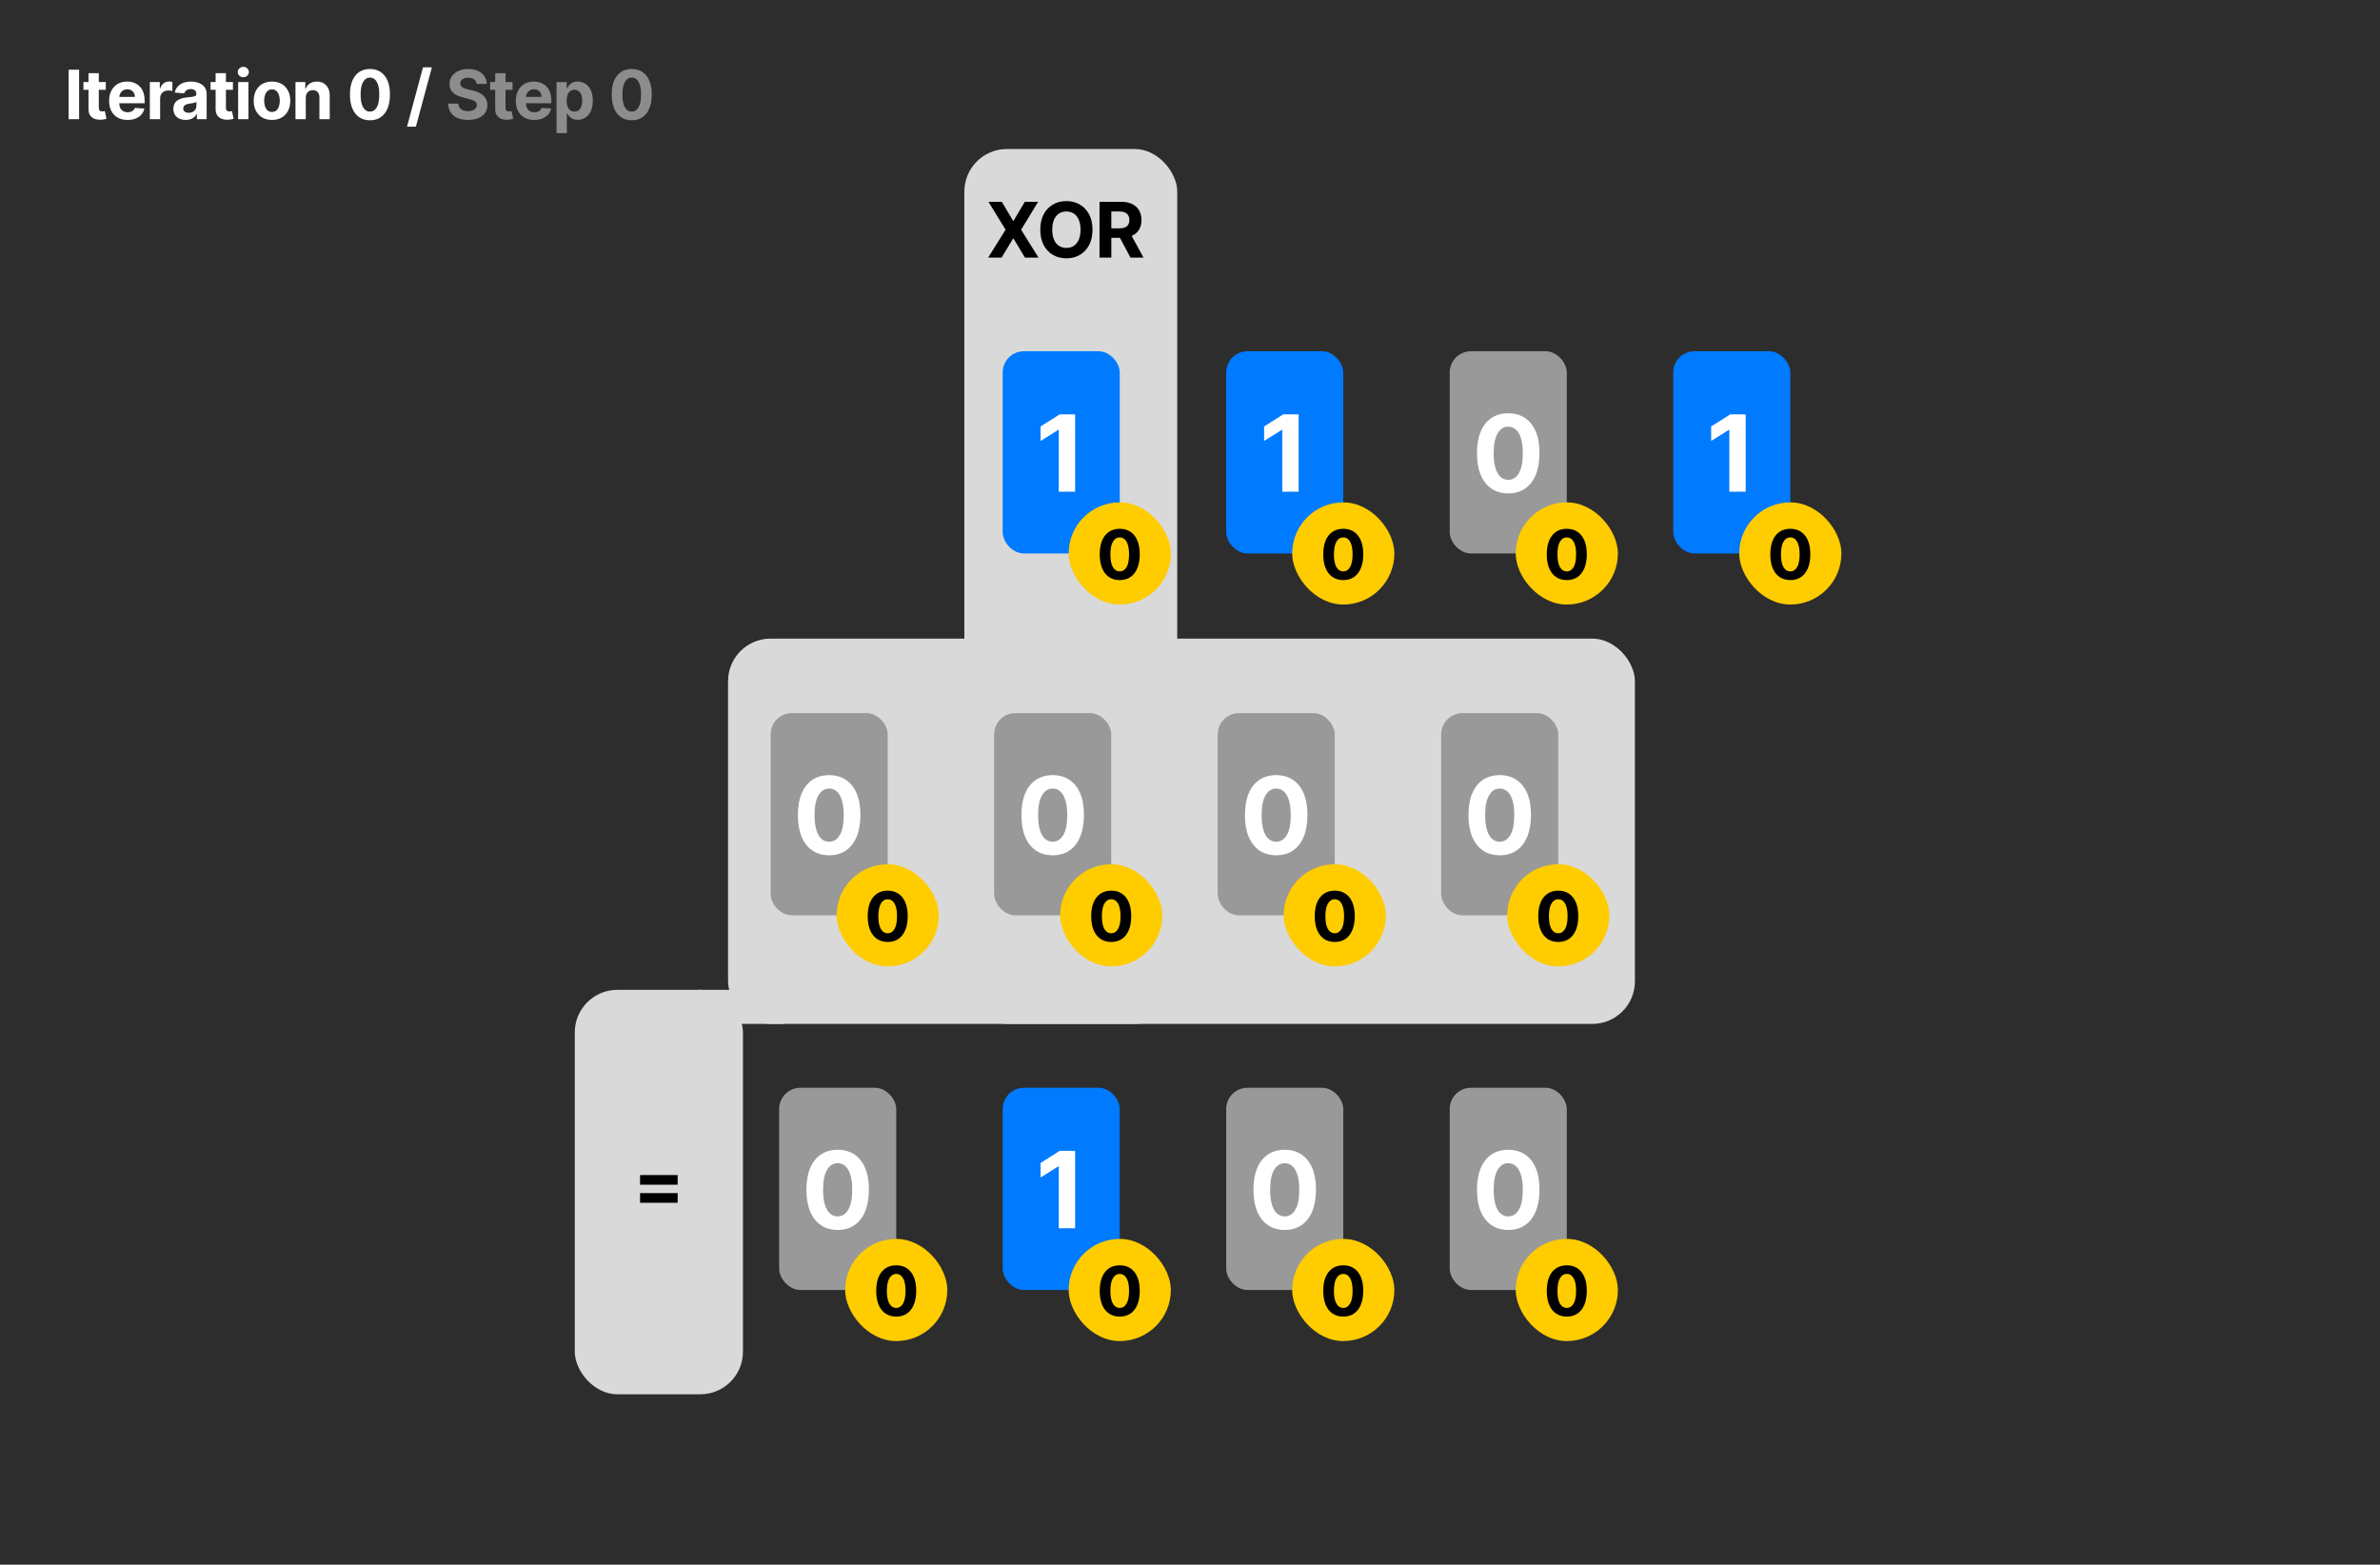 <svg width="1118" height="735" viewBox="0 0 1118 735" fill="none" xmlns="http://www.w3.org/2000/svg">
<rect x="0" y="0" width="1118" height="735" fill="#333333" stroke="none"/>
<g clip-path="url(#clip0_1_237)">
<rect width="1118" height="735" fill="white"/>
<rect width="1888" height="1020" fill="#2D2D2D"/>
<rect x="453" y="70" width="100" height="411" rx="20" fill="#D9D9D9"/>
<rect x="270" y="465" width="79" height="190" rx="20" fill="#D9D9D9"/>
<rect x="342" y="300" width="426" height="181" rx="20" fill="#D9D9D9"/>
<rect x="471" y="165" width="55" height="95" rx="10" fill="#007AFF"/>
<path d="M505.036 194.636V231H497.348V201.934H497.135L488.808 207.154V200.336L497.81 194.636H505.036Z" fill="white"/>
<rect x="502" y="236" width="48" height="48" rx="24" fill="#FFCC00"/>
<path d="M525.996 272.511C524.041 272.504 522.359 272.023 520.95 271.068C519.549 270.114 518.469 268.731 517.712 266.92C516.962 265.11 516.59 262.932 516.598 260.386C516.598 257.848 516.973 255.686 517.723 253.898C518.481 252.11 519.56 250.75 520.962 249.818C522.371 248.879 524.049 248.409 525.996 248.409C527.943 248.409 529.617 248.879 531.018 249.818C532.428 250.758 533.511 252.121 534.268 253.909C535.026 255.689 535.401 257.848 535.393 260.386C535.393 262.939 535.015 265.121 534.257 266.932C533.507 268.742 532.431 270.125 531.03 271.08C529.628 272.034 527.95 272.511 525.996 272.511ZM525.996 268.432C527.329 268.432 528.393 267.761 529.189 266.42C529.984 265.08 530.378 263.068 530.371 260.386C530.371 258.621 530.189 257.152 529.825 255.977C529.469 254.803 528.962 253.92 528.303 253.33C527.651 252.739 526.882 252.443 525.996 252.443C524.67 252.443 523.609 253.106 522.814 254.432C522.018 255.758 521.617 257.742 521.609 260.386C521.609 262.174 521.787 263.667 522.143 264.864C522.507 266.053 523.018 266.947 523.678 267.545C524.337 268.136 525.109 268.432 525.996 268.432Z" fill="black"/>
<rect x="576" y="165" width="55" height="95" rx="10" fill="#007AFF"/>
<path d="M610.036 194.636V231H602.348V201.934H602.135L593.808 207.154V200.336L602.81 194.636H610.036Z" fill="white"/>
<rect x="607" y="236" width="48" height="48" rx="24" fill="#FFCC00"/>
<path d="M630.996 272.511C629.041 272.504 627.359 272.023 625.95 271.068C624.549 270.114 623.469 268.731 622.712 266.92C621.962 265.11 621.59 262.932 621.598 260.386C621.598 257.848 621.973 255.686 622.723 253.898C623.481 252.11 624.56 250.75 625.962 249.818C627.371 248.879 629.049 248.409 630.996 248.409C632.943 248.409 634.617 248.879 636.018 249.818C637.428 250.758 638.511 252.121 639.268 253.909C640.026 255.689 640.401 257.848 640.393 260.386C640.393 262.939 640.015 265.121 639.257 266.932C638.507 268.742 637.431 270.125 636.03 271.08C634.628 272.034 632.95 272.511 630.996 272.511ZM630.996 268.432C632.329 268.432 633.393 267.761 634.189 266.42C634.984 265.08 635.378 263.068 635.371 260.386C635.371 258.621 635.189 257.152 634.825 255.977C634.469 254.803 633.962 253.92 633.303 253.33C632.651 252.739 631.882 252.443 630.996 252.443C629.67 252.443 628.609 253.106 627.814 254.432C627.018 255.758 626.617 257.742 626.609 260.386C626.609 262.174 626.787 263.667 627.143 264.864C627.507 266.053 628.018 266.947 628.678 267.545C629.337 268.136 630.109 268.432 630.996 268.432Z" fill="black"/>
<rect x="681" y="165" width="55" height="95" rx="10" fill="#999999"/>
<path d="M708.493 231.799C705.439 231.787 702.812 231.036 700.61 229.544C698.42 228.053 696.733 225.892 695.549 223.063C694.378 220.234 693.798 216.831 693.809 212.854C693.809 208.888 694.395 205.509 695.567 202.715C696.751 199.922 698.438 197.797 700.628 196.341C702.829 194.873 705.451 194.139 708.493 194.139C711.535 194.139 714.151 194.873 716.341 196.341C718.543 197.809 720.236 199.939 721.419 202.733C722.603 205.515 723.189 208.888 723.177 212.854C723.177 216.843 722.585 220.252 721.402 223.081C720.23 225.91 718.549 228.07 716.359 229.562C714.169 231.053 711.547 231.799 708.493 231.799ZM708.493 225.425C710.577 225.425 712.24 224.377 713.483 222.282C714.726 220.187 715.341 217.044 715.329 212.854C715.329 210.096 715.045 207.799 714.477 205.964C713.921 204.13 713.128 202.751 712.098 201.827C711.08 200.904 709.878 200.442 708.493 200.442C706.422 200.442 704.765 201.478 703.522 203.55C702.279 205.621 701.651 208.723 701.64 212.854C701.64 215.647 701.918 217.979 702.474 219.849C703.042 221.708 703.841 223.105 704.871 224.04C705.901 224.963 707.108 225.425 708.493 225.425Z" fill="white"/>
<rect x="712" y="236" width="48" height="48" rx="24" fill="#FFCC00"/>
<path d="M735.996 272.511C734.041 272.504 732.359 272.023 730.95 271.068C729.549 270.114 728.469 268.731 727.712 266.92C726.962 265.11 726.59 262.932 726.598 260.386C726.598 257.848 726.973 255.686 727.723 253.898C728.481 252.11 729.56 250.75 730.962 249.818C732.371 248.879 734.049 248.409 735.996 248.409C737.943 248.409 739.617 248.879 741.018 249.818C742.428 250.758 743.511 252.121 744.268 253.909C745.026 255.689 745.401 257.848 745.393 260.386C745.393 262.939 745.015 265.121 744.257 266.932C743.507 268.742 742.431 270.125 741.03 271.08C739.628 272.034 737.95 272.511 735.996 272.511ZM735.996 268.432C737.329 268.432 738.393 267.761 739.189 266.42C739.984 265.08 740.378 263.068 740.371 260.386C740.371 258.621 740.189 257.152 739.825 255.977C739.469 254.803 738.962 253.92 738.303 253.33C737.651 252.739 736.882 252.443 735.996 252.443C734.67 252.443 733.609 253.106 732.814 254.432C732.018 255.758 731.617 257.742 731.609 260.386C731.609 262.174 731.787 263.667 732.143 264.864C732.507 266.053 733.018 266.947 733.678 267.545C734.337 268.136 735.109 268.432 735.996 268.432Z" fill="black"/>
<rect x="786" y="165" width="55" height="95" rx="10" fill="#007AFF"/>
<path d="M820.036 194.636V231H812.348V201.934H812.135L803.808 207.154V200.336L812.81 194.636H820.036Z" fill="white"/>
<rect x="817" y="236" width="48" height="48" rx="24" fill="#FFCC00"/>
<path d="M840.996 272.511C839.041 272.504 837.359 272.023 835.95 271.068C834.549 270.114 833.469 268.731 832.712 266.92C831.962 265.11 831.59 262.932 831.598 260.386C831.598 257.848 831.973 255.686 832.723 253.898C833.481 252.11 834.56 250.75 835.962 249.818C837.371 248.879 839.049 248.409 840.996 248.409C842.943 248.409 844.617 248.879 846.018 249.818C847.428 250.758 848.511 252.121 849.268 253.909C850.026 255.689 850.401 257.848 850.393 260.386C850.393 262.939 850.015 265.121 849.257 266.932C848.507 268.742 847.431 270.125 846.03 271.08C844.628 272.034 842.95 272.511 840.996 272.511ZM840.996 268.432C842.329 268.432 843.393 267.761 844.189 266.42C844.984 265.08 845.378 263.068 845.371 260.386C845.371 258.621 845.189 257.152 844.825 255.977C844.469 254.803 843.962 253.92 843.303 253.33C842.651 252.739 841.882 252.443 840.996 252.443C839.67 252.443 838.609 253.106 837.814 254.432C837.018 255.758 836.617 257.742 836.609 260.386C836.609 262.174 836.787 263.667 837.143 264.864C837.507 266.053 838.018 266.947 838.678 267.545C839.337 268.136 840.109 268.432 840.996 268.432Z" fill="black"/>
<rect x="362" y="335" width="55" height="95" rx="10" fill="#999999"/>
<path d="M389.493 401.799C386.439 401.787 383.812 401.036 381.61 399.544C379.42 398.053 377.733 395.892 376.549 393.063C375.378 390.234 374.798 386.831 374.809 382.854C374.809 378.888 375.395 375.509 376.567 372.715C377.751 369.922 379.438 367.797 381.628 366.341C383.829 364.873 386.451 364.139 389.493 364.139C392.535 364.139 395.151 364.873 397.341 366.341C399.543 367.809 401.236 369.939 402.419 372.733C403.603 375.515 404.189 378.888 404.177 382.854C404.177 386.843 403.585 390.252 402.402 393.081C401.23 395.91 399.549 398.07 397.359 399.562C395.169 401.053 392.547 401.799 389.493 401.799ZM389.493 395.425C391.577 395.425 393.24 394.377 394.483 392.282C395.726 390.187 396.341 387.044 396.329 382.854C396.329 380.096 396.045 377.799 395.477 375.964C394.921 374.13 394.128 372.751 393.098 371.827C392.08 370.904 390.878 370.442 389.493 370.442C387.422 370.442 385.765 371.478 384.522 373.55C383.279 375.621 382.651 378.723 382.64 382.854C382.64 385.647 382.918 387.979 383.474 389.849C384.042 391.708 384.841 393.105 385.871 394.04C386.901 394.963 388.108 395.425 389.493 395.425Z" fill="white"/>
<rect x="393" y="406" width="48" height="48" rx="24" fill="#FFCC00"/>
<path d="M416.996 442.511C415.041 442.504 413.359 442.023 411.95 441.068C410.549 440.114 409.469 438.731 408.712 436.92C407.962 435.11 407.59 432.932 407.598 430.386C407.598 427.848 407.973 425.686 408.723 423.898C409.481 422.11 410.56 420.75 411.962 419.818C413.371 418.879 415.049 418.409 416.996 418.409C418.943 418.409 420.617 418.879 422.018 419.818C423.428 420.758 424.511 422.121 425.268 423.909C426.026 425.689 426.401 427.848 426.393 430.386C426.393 432.939 426.015 435.121 425.257 436.932C424.507 438.742 423.431 440.125 422.03 441.08C420.628 442.034 418.95 442.511 416.996 442.511ZM416.996 438.432C418.329 438.432 419.393 437.761 420.189 436.42C420.984 435.08 421.378 433.068 421.371 430.386C421.371 428.621 421.189 427.152 420.825 425.977C420.469 424.803 419.962 423.92 419.303 423.33C418.651 422.739 417.882 422.443 416.996 422.443C415.67 422.443 414.609 423.106 413.814 424.432C413.018 425.758 412.617 427.742 412.609 430.386C412.609 432.174 412.787 433.667 413.143 434.864C413.507 436.053 414.018 436.947 414.678 437.545C415.337 438.136 416.109 438.432 416.996 438.432Z" fill="black"/>
<rect x="467" y="335" width="55" height="95" rx="10" fill="#999999"/>
<path d="M494.493 401.799C491.439 401.787 488.812 401.036 486.61 399.544C484.42 398.053 482.733 395.892 481.549 393.063C480.378 390.234 479.798 386.831 479.809 382.854C479.809 378.888 480.395 375.509 481.567 372.715C482.751 369.922 484.438 367.797 486.628 366.341C488.829 364.873 491.451 364.139 494.493 364.139C497.535 364.139 500.151 364.873 502.341 366.341C504.543 367.809 506.236 369.939 507.419 372.733C508.603 375.515 509.189 378.888 509.177 382.854C509.177 386.843 508.585 390.252 507.402 393.081C506.23 395.91 504.549 398.07 502.359 399.562C500.169 401.053 497.547 401.799 494.493 401.799ZM494.493 395.425C496.577 395.425 498.24 394.377 499.483 392.282C500.726 390.187 501.341 387.044 501.329 382.854C501.329 380.096 501.045 377.799 500.477 375.964C499.921 374.13 499.128 372.751 498.098 371.827C497.08 370.904 495.878 370.442 494.493 370.442C492.422 370.442 490.765 371.478 489.522 373.55C488.279 375.621 487.651 378.723 487.64 382.854C487.64 385.647 487.918 387.979 488.474 389.849C489.042 391.708 489.841 393.105 490.871 394.04C491.901 394.963 493.108 395.425 494.493 395.425Z" fill="white"/>
<rect x="498" y="406" width="48" height="48" rx="24" fill="#FFCC00"/>
<path d="M521.996 442.511C520.041 442.504 518.359 442.023 516.95 441.068C515.549 440.114 514.469 438.731 513.712 436.92C512.962 435.11 512.59 432.932 512.598 430.386C512.598 427.848 512.973 425.686 513.723 423.898C514.481 422.11 515.56 420.75 516.962 419.818C518.371 418.879 520.049 418.409 521.996 418.409C523.943 418.409 525.617 418.879 527.018 419.818C528.428 420.758 529.511 422.121 530.268 423.909C531.026 425.689 531.401 427.848 531.393 430.386C531.393 432.939 531.015 435.121 530.257 436.932C529.507 438.742 528.431 440.125 527.03 441.08C525.628 442.034 523.95 442.511 521.996 442.511ZM521.996 438.432C523.329 438.432 524.393 437.761 525.189 436.42C525.984 435.08 526.378 433.068 526.371 430.386C526.371 428.621 526.189 427.152 525.825 425.977C525.469 424.803 524.962 423.92 524.303 423.33C523.651 422.739 522.882 422.443 521.996 422.443C520.67 422.443 519.609 423.106 518.814 424.432C518.018 425.758 517.617 427.742 517.609 430.386C517.609 432.174 517.787 433.667 518.143 434.864C518.507 436.053 519.018 436.947 519.678 437.545C520.337 438.136 521.109 438.432 521.996 438.432Z" fill="black"/>
<rect x="572" y="335" width="55" height="95" rx="10" fill="#999999"/>
<path d="M599.493 401.799C596.439 401.787 593.812 401.036 591.61 399.544C589.42 398.053 587.733 395.892 586.549 393.063C585.378 390.234 584.798 386.831 584.809 382.854C584.809 378.888 585.395 375.509 586.567 372.715C587.751 369.922 589.438 367.797 591.628 366.341C593.829 364.873 596.451 364.139 599.493 364.139C602.535 364.139 605.151 364.873 607.341 366.341C609.543 367.809 611.236 369.939 612.419 372.733C613.603 375.515 614.189 378.888 614.177 382.854C614.177 386.843 613.585 390.252 612.402 393.081C611.23 395.91 609.549 398.07 607.359 399.562C605.169 401.053 602.547 401.799 599.493 401.799ZM599.493 395.425C601.577 395.425 603.24 394.377 604.483 392.282C605.726 390.187 606.341 387.044 606.329 382.854C606.329 380.096 606.045 377.799 605.477 375.964C604.921 374.13 604.128 372.751 603.098 371.827C602.08 370.904 600.878 370.442 599.493 370.442C597.422 370.442 595.765 371.478 594.522 373.55C593.279 375.621 592.651 378.723 592.64 382.854C592.64 385.647 592.918 387.979 593.474 389.849C594.042 391.708 594.841 393.105 595.871 394.04C596.901 394.963 598.108 395.425 599.493 395.425Z" fill="white"/>
<rect x="603" y="406" width="48" height="48" rx="24" fill="#FFCC00"/>
<path d="M626.996 442.511C625.041 442.504 623.359 442.023 621.95 441.068C620.549 440.114 619.469 438.731 618.712 436.92C617.962 435.11 617.59 432.932 617.598 430.386C617.598 427.848 617.973 425.686 618.723 423.898C619.481 422.11 620.56 420.75 621.962 419.818C623.371 418.879 625.049 418.409 626.996 418.409C628.943 418.409 630.617 418.879 632.018 419.818C633.428 420.758 634.511 422.121 635.268 423.909C636.026 425.689 636.401 427.848 636.393 430.386C636.393 432.939 636.015 435.121 635.257 436.932C634.507 438.742 633.431 440.125 632.03 441.08C630.628 442.034 628.95 442.511 626.996 442.511ZM626.996 438.432C628.329 438.432 629.393 437.761 630.189 436.42C630.984 435.08 631.378 433.068 631.371 430.386C631.371 428.621 631.189 427.152 630.825 425.977C630.469 424.803 629.962 423.92 629.303 423.33C628.651 422.739 627.882 422.443 626.996 422.443C625.67 422.443 624.609 423.106 623.814 424.432C623.018 425.758 622.617 427.742 622.609 430.386C622.609 432.174 622.787 433.667 623.143 434.864C623.507 436.053 624.018 436.947 624.678 437.545C625.337 438.136 626.109 438.432 626.996 438.432Z" fill="black"/>
<rect x="677" y="335" width="55" height="95" rx="10" fill="#999999"/>
<path d="M704.493 401.799C701.439 401.787 698.812 401.036 696.61 399.544C694.42 398.053 692.733 395.892 691.549 393.063C690.378 390.234 689.798 386.831 689.809 382.854C689.809 378.888 690.395 375.509 691.567 372.715C692.751 369.922 694.438 367.797 696.628 366.341C698.829 364.873 701.451 364.139 704.493 364.139C707.535 364.139 710.151 364.873 712.341 366.341C714.543 367.809 716.236 369.939 717.419 372.733C718.603 375.515 719.189 378.888 719.177 382.854C719.177 386.843 718.585 390.252 717.402 393.081C716.23 395.91 714.549 398.07 712.359 399.562C710.169 401.053 707.547 401.799 704.493 401.799ZM704.493 395.425C706.577 395.425 708.24 394.377 709.483 392.282C710.726 390.187 711.341 387.044 711.329 382.854C711.329 380.096 711.045 377.799 710.477 375.964C709.921 374.13 709.128 372.751 708.098 371.827C707.08 370.904 705.878 370.442 704.493 370.442C702.422 370.442 700.765 371.478 699.522 373.55C698.279 375.621 697.651 378.723 697.64 382.854C697.64 385.647 697.918 387.979 698.474 389.849C699.042 391.708 699.841 393.105 700.871 394.04C701.901 394.963 703.108 395.425 704.493 395.425Z" fill="white"/>
<rect x="708" y="406" width="48" height="48" rx="24" fill="#FFCC00"/>
<path d="M731.996 442.511C730.041 442.504 728.359 442.023 726.95 441.068C725.549 440.114 724.469 438.731 723.712 436.92C722.962 435.11 722.59 432.932 722.598 430.386C722.598 427.848 722.973 425.686 723.723 423.898C724.481 422.11 725.56 420.75 726.962 419.818C728.371 418.879 730.049 418.409 731.996 418.409C733.943 418.409 735.617 418.879 737.018 419.818C738.428 420.758 739.511 422.121 740.268 423.909C741.026 425.689 741.401 427.848 741.393 430.386C741.393 432.939 741.015 435.121 740.257 436.932C739.507 438.742 738.431 440.125 737.03 441.08C735.628 442.034 733.95 442.511 731.996 442.511ZM731.996 438.432C733.329 438.432 734.393 437.761 735.189 436.42C735.984 435.08 736.378 433.068 736.371 430.386C736.371 428.621 736.189 427.152 735.825 425.977C735.469 424.803 734.962 423.92 734.303 423.33C733.651 422.739 732.882 422.443 731.996 422.443C730.67 422.443 729.609 423.106 728.814 424.432C728.018 425.758 727.617 427.742 727.609 430.386C727.609 432.174 727.787 433.667 728.143 434.864C728.507 436.053 729.018 436.947 729.678 437.545C730.337 438.136 731.109 438.432 731.996 438.432Z" fill="black"/>
<rect x="366" y="511" width="55" height="95" rx="10" fill="#999999"/>
<path d="M393.493 577.799C390.439 577.787 387.812 577.036 385.61 575.544C383.42 574.053 381.733 571.892 380.549 569.063C379.378 566.234 378.798 562.831 378.809 558.854C378.809 554.888 379.395 551.509 380.567 548.715C381.751 545.922 383.438 543.797 385.628 542.341C387.829 540.873 390.451 540.139 393.493 540.139C396.535 540.139 399.151 540.873 401.341 542.341C403.543 543.809 405.236 545.939 406.419 548.733C407.603 551.515 408.189 554.888 408.177 558.854C408.177 562.843 407.585 566.252 406.402 569.081C405.23 571.91 403.549 574.07 401.359 575.562C399.169 577.053 396.547 577.799 393.493 577.799ZM393.493 571.425C395.577 571.425 397.24 570.377 398.483 568.282C399.726 566.187 400.341 563.044 400.329 558.854C400.329 556.096 400.045 553.799 399.477 551.964C398.921 550.13 398.128 548.751 397.098 547.827C396.08 546.904 394.878 546.442 393.493 546.442C391.422 546.442 389.765 547.478 388.522 549.55C387.279 551.621 386.651 554.723 386.64 558.854C386.64 561.647 386.918 563.979 387.474 565.849C388.042 567.708 388.841 569.105 389.871 570.04C390.901 570.963 392.108 571.425 393.493 571.425Z" fill="white"/>
<rect x="397" y="582" width="48" height="48" rx="24" fill="#FFCC00"/>
<path d="M420.996 618.511C419.041 618.504 417.359 618.023 415.95 617.068C414.549 616.114 413.469 614.731 412.712 612.92C411.962 611.11 411.59 608.932 411.598 606.386C411.598 603.848 411.973 601.686 412.723 599.898C413.481 598.11 414.56 596.75 415.962 595.818C417.371 594.879 419.049 594.409 420.996 594.409C422.943 594.409 424.617 594.879 426.018 595.818C427.428 596.758 428.511 598.121 429.268 599.909C430.026 601.689 430.401 603.848 430.393 606.386C430.393 608.939 430.015 611.121 429.257 612.932C428.507 614.742 427.431 616.125 426.03 617.08C424.628 618.034 422.95 618.511 420.996 618.511ZM420.996 614.432C422.329 614.432 423.393 613.761 424.189 612.42C424.984 611.08 425.378 609.068 425.371 606.386C425.371 604.621 425.189 603.152 424.825 601.977C424.469 600.803 423.962 599.92 423.303 599.33C422.651 598.739 421.882 598.443 420.996 598.443C419.67 598.443 418.609 599.106 417.814 600.432C417.018 601.758 416.617 603.742 416.609 606.386C416.609 608.174 416.787 609.667 417.143 610.864C417.507 612.053 418.018 612.947 418.678 613.545C419.337 614.136 420.109 614.432 420.996 614.432Z" fill="black"/>
<rect x="471" y="511" width="55" height="95" rx="10" fill="#007AFF"/>
<path d="M505.036 540.636V577H497.348V547.934H497.135L488.808 553.154V546.336L497.81 540.636H505.036Z" fill="white"/>
<rect x="502" y="582" width="48" height="48" rx="24" fill="#FFCC00"/>
<path d="M525.996 618.511C524.041 618.504 522.359 618.023 520.95 617.068C519.549 616.114 518.469 614.731 517.712 612.92C516.962 611.11 516.59 608.932 516.598 606.386C516.598 603.848 516.973 601.686 517.723 599.898C518.481 598.11 519.56 596.75 520.962 595.818C522.371 594.879 524.049 594.409 525.996 594.409C527.943 594.409 529.617 594.879 531.018 595.818C532.428 596.758 533.511 598.121 534.268 599.909C535.026 601.689 535.401 603.848 535.393 606.386C535.393 608.939 535.015 611.121 534.257 612.932C533.507 614.742 532.431 616.125 531.03 617.08C529.628 618.034 527.95 618.511 525.996 618.511ZM525.996 614.432C527.329 614.432 528.393 613.761 529.189 612.42C529.984 611.08 530.378 609.068 530.371 606.386C530.371 604.621 530.189 603.152 529.825 601.977C529.469 600.803 528.962 599.92 528.303 599.33C527.651 598.739 526.882 598.443 525.996 598.443C524.67 598.443 523.609 599.106 522.814 600.432C522.018 601.758 521.617 603.742 521.609 606.386C521.609 608.174 521.787 609.667 522.143 610.864C522.507 612.053 523.018 612.947 523.678 613.545C524.337 614.136 525.109 614.432 525.996 614.432Z" fill="black"/>
<rect x="576" y="511" width="55" height="95" rx="10" fill="#999999"/>
<path d="M603.493 577.799C600.439 577.787 597.812 577.036 595.61 575.544C593.42 574.053 591.733 571.892 590.549 569.063C589.378 566.234 588.798 562.831 588.809 558.854C588.809 554.888 589.395 551.509 590.567 548.715C591.751 545.922 593.438 543.797 595.628 542.341C597.829 540.873 600.451 540.139 603.493 540.139C606.535 540.139 609.151 540.873 611.341 542.341C613.543 543.809 615.236 545.939 616.419 548.733C617.603 551.515 618.189 554.888 618.177 558.854C618.177 562.843 617.585 566.252 616.402 569.081C615.23 571.91 613.549 574.07 611.359 575.562C609.169 577.053 606.547 577.799 603.493 577.799ZM603.493 571.425C605.577 571.425 607.24 570.377 608.483 568.282C609.726 566.187 610.341 563.044 610.329 558.854C610.329 556.096 610.045 553.799 609.477 551.964C608.921 550.13 608.128 548.751 607.098 547.827C606.08 546.904 604.878 546.442 603.493 546.442C601.422 546.442 599.765 547.478 598.522 549.55C597.279 551.621 596.651 554.723 596.64 558.854C596.64 561.647 596.918 563.979 597.474 565.849C598.042 567.708 598.841 569.105 599.871 570.04C600.901 570.963 602.108 571.425 603.493 571.425Z" fill="white"/>
<rect x="607" y="582" width="48" height="48" rx="24" fill="#FFCC00"/>
<path d="M630.996 618.511C629.041 618.504 627.359 618.023 625.95 617.068C624.549 616.114 623.469 614.731 622.712 612.92C621.962 611.11 621.59 608.932 621.598 606.386C621.598 603.848 621.973 601.686 622.723 599.898C623.481 598.11 624.56 596.75 625.962 595.818C627.371 594.879 629.049 594.409 630.996 594.409C632.943 594.409 634.617 594.879 636.018 595.818C637.428 596.758 638.511 598.121 639.268 599.909C640.026 601.689 640.401 603.848 640.393 606.386C640.393 608.939 640.015 611.121 639.257 612.932C638.507 614.742 637.431 616.125 636.03 617.08C634.628 618.034 632.95 618.511 630.996 618.511ZM630.996 614.432C632.329 614.432 633.393 613.761 634.189 612.42C634.984 611.08 635.378 609.068 635.371 606.386C635.371 604.621 635.189 603.152 634.825 601.977C634.469 600.803 633.962 599.92 633.303 599.33C632.651 598.739 631.882 598.443 630.996 598.443C629.67 598.443 628.609 599.106 627.814 600.432C627.018 601.758 626.617 603.742 626.609 606.386C626.609 608.174 626.787 609.667 627.143 610.864C627.507 612.053 628.018 612.947 628.678 613.545C629.337 614.136 630.109 614.432 630.996 614.432Z" fill="black"/>
<rect x="681" y="511" width="55" height="95" rx="10" fill="#999999"/>
<path d="M708.493 577.799C705.439 577.787 702.812 577.036 700.61 575.544C698.42 574.053 696.733 571.892 695.549 569.063C694.378 566.234 693.798 562.831 693.809 558.854C693.809 554.888 694.395 551.509 695.567 548.715C696.751 545.922 698.438 543.797 700.628 542.341C702.829 540.873 705.451 540.139 708.493 540.139C711.535 540.139 714.151 540.873 716.341 542.341C718.543 543.809 720.236 545.939 721.419 548.733C722.603 551.515 723.189 554.888 723.177 558.854C723.177 562.843 722.585 566.252 721.402 569.081C720.23 571.91 718.549 574.07 716.359 575.562C714.169 577.053 711.547 577.799 708.493 577.799ZM708.493 571.425C710.577 571.425 712.24 570.377 713.483 568.282C714.726 566.187 715.341 563.044 715.329 558.854C715.329 556.096 715.045 553.799 714.477 551.964C713.921 550.13 713.128 548.751 712.098 547.827C711.08 546.904 709.878 546.442 708.493 546.442C706.422 546.442 704.765 547.478 703.522 549.55C702.279 551.621 701.651 554.723 701.64 558.854C701.64 561.647 701.918 563.979 702.474 565.849C703.042 567.708 703.841 569.105 704.871 570.04C705.901 570.963 707.108 571.425 708.493 571.425Z" fill="white"/>
<rect x="712" y="582" width="48" height="48" rx="24" fill="#FFCC00"/>
<path d="M735.996 618.511C734.041 618.504 732.359 618.023 730.95 617.068C729.549 616.114 728.469 614.731 727.712 612.92C726.962 611.11 726.59 608.932 726.598 606.386C726.598 603.848 726.973 601.686 727.723 599.898C728.481 598.11 729.56 596.75 730.962 595.818C732.371 594.879 734.049 594.409 735.996 594.409C737.943 594.409 739.617 594.879 741.018 595.818C742.428 596.758 743.511 598.121 744.268 599.909C745.026 601.689 745.401 603.848 745.393 606.386C745.393 608.939 745.015 611.121 744.257 612.932C743.507 614.742 742.431 616.125 741.03 617.08C739.628 618.034 737.95 618.511 735.996 618.511ZM735.996 614.432C737.329 614.432 738.393 613.761 739.189 612.42C739.984 611.08 740.378 609.068 740.371 606.386C740.371 604.621 740.189 603.152 739.825 601.977C739.469 600.803 738.962 599.92 738.303 599.33C737.651 598.739 736.882 598.443 735.996 598.443C734.67 598.443 733.609 599.106 732.814 600.432C732.018 601.758 731.617 603.742 731.609 606.386C731.609 608.174 731.787 609.667 732.143 610.864C732.507 612.053 733.018 612.947 733.678 613.545C734.337 614.136 735.109 614.432 735.996 614.432Z" fill="black"/>
<path d="M470.613 94.818L475.893 103.741H476.098L481.403 94.818H487.655L479.665 107.909L487.834 121H481.467L476.098 112.064H475.893L470.524 121H464.183L472.378 107.909L464.336 94.818H470.613ZM513.195 107.909C513.195 110.764 512.653 113.193 511.571 115.196C510.497 117.199 509.031 118.729 507.173 119.786C505.324 120.834 503.244 121.358 500.935 121.358C498.608 121.358 496.52 120.83 494.67 119.773C492.821 118.716 491.359 117.186 490.286 115.183C489.212 113.18 488.675 110.756 488.675 107.909C488.675 105.054 489.212 102.625 490.286 100.622C491.359 98.619 492.821 97.094 494.67 96.046C496.52 94.989 498.608 94.46 500.935 94.46C503.244 94.46 505.324 94.989 507.173 96.046C509.031 97.094 510.497 98.619 511.571 100.622C512.653 102.625 513.195 105.054 513.195 107.909ZM507.582 107.909C507.582 106.06 507.305 104.5 506.751 103.23C506.206 101.96 505.435 100.997 504.438 100.341C503.44 99.685 502.273 99.356 500.935 99.356C499.597 99.356 498.429 99.685 497.432 100.341C496.435 100.997 495.659 101.96 495.105 103.23C494.56 104.5 494.287 106.06 494.287 107.909C494.287 109.759 494.56 111.318 495.105 112.588C495.659 113.858 496.435 114.821 497.432 115.477C498.429 116.134 499.597 116.462 500.935 116.462C502.273 116.462 503.44 116.134 504.438 115.477C505.435 114.821 506.206 113.858 506.751 112.588C507.305 111.318 507.582 109.759 507.582 107.909ZM516.503 121V94.818H526.833C528.81 94.818 530.497 95.172 531.895 95.879C533.301 96.578 534.371 97.571 535.104 98.858C535.845 100.136 536.216 101.641 536.216 103.371C536.216 105.109 535.841 106.605 535.091 107.858C534.341 109.102 533.255 110.057 531.831 110.722C530.416 111.386 528.703 111.719 526.692 111.719H519.776V107.27H525.797C526.854 107.27 527.732 107.125 528.431 106.835C529.13 106.545 529.649 106.111 529.99 105.531C530.34 104.952 530.514 104.232 530.514 103.371C530.514 102.501 530.34 101.768 529.99 101.172C529.649 100.575 529.125 100.124 528.418 99.817C527.719 99.501 526.837 99.344 525.772 99.344H522.039V121H516.503ZM530.642 109.085L537.149 121H531.039L524.672 109.085H530.642Z" fill="black"/>
<path d="M300.666 556.548V552.01H318.321V556.548H300.666ZM300.666 565.037V560.499H318.321V565.037H300.666Z" fill="black"/>
<rect x="328" y="465" width="40" height="16" fill="#D9D9D9"/>
<path d="M37.162 32.727V56H32.242V32.727H37.162ZM49.7 38.545V42.182H39.188V38.545H49.7ZM41.575 34.364H46.416V50.636C46.416 51.083 46.484 51.432 46.62 51.682C46.757 51.924 46.946 52.095 47.188 52.193C47.438 52.292 47.726 52.341 48.052 52.341C48.279 52.341 48.507 52.322 48.734 52.284C48.961 52.239 49.136 52.205 49.257 52.182L50.018 55.784C49.776 55.86 49.435 55.947 48.995 56.045C48.556 56.151 48.022 56.216 47.393 56.239C46.226 56.284 45.204 56.129 44.325 55.773C43.454 55.417 42.776 54.864 42.291 54.114C41.806 53.364 41.567 52.417 41.575 51.273V34.364ZM59.916 56.341C58.121 56.341 56.575 55.977 55.28 55.25C53.992 54.515 53 53.477 52.303 52.136C51.606 50.788 51.257 49.193 51.257 47.352C51.257 45.557 51.606 43.981 52.303 42.625C53 41.269 53.981 40.212 55.246 39.455C56.519 38.697 58.011 38.318 59.723 38.318C60.875 38.318 61.947 38.504 62.939 38.875C63.939 39.239 64.81 39.788 65.553 40.523C66.303 41.258 66.886 42.182 67.303 43.295C67.719 44.401 67.928 45.697 67.928 47.182V48.511H53.189V45.511H63.371C63.371 44.814 63.219 44.197 62.916 43.659C62.613 43.121 62.193 42.701 61.655 42.398C61.125 42.087 60.507 41.932 59.803 41.932C59.068 41.932 58.416 42.102 57.848 42.443C57.288 42.776 56.848 43.227 56.53 43.795C56.212 44.356 56.049 44.981 56.041 45.67V48.523C56.041 49.386 56.2 50.133 56.519 50.761C56.844 51.39 57.303 51.875 57.894 52.216C58.484 52.557 59.185 52.727 59.996 52.727C60.534 52.727 61.026 52.651 61.473 52.5C61.92 52.349 62.303 52.121 62.621 51.818C62.939 51.515 63.181 51.144 63.348 50.705L67.826 51C67.598 52.076 67.132 53.015 66.428 53.818C65.731 54.614 64.829 55.235 63.723 55.682C62.625 56.121 61.356 56.341 59.916 56.341ZM70.383 56V38.545H75.076V41.591H75.258C75.576 40.508 76.11 39.689 76.86 39.136C77.61 38.576 78.474 38.295 79.451 38.295C79.693 38.295 79.955 38.311 80.235 38.341C80.515 38.371 80.762 38.413 80.974 38.466V42.761C80.746 42.693 80.432 42.633 80.031 42.58C79.629 42.526 79.262 42.5 78.928 42.5C78.216 42.5 77.58 42.655 77.019 42.966C76.466 43.269 76.027 43.693 75.701 44.239C75.383 44.784 75.224 45.413 75.224 46.125V56H70.383ZM87.25 56.33C86.136 56.33 85.144 56.136 84.273 55.75C83.401 55.356 82.712 54.776 82.204 54.011C81.704 53.239 81.454 52.276 81.454 51.125C81.454 50.155 81.632 49.341 81.989 48.682C82.344 48.023 82.829 47.492 83.443 47.091C84.057 46.689 84.754 46.386 85.534 46.182C86.322 45.977 87.148 45.833 88.011 45.75C89.026 45.644 89.844 45.545 90.466 45.455C91.087 45.356 91.538 45.212 91.818 45.023C92.098 44.833 92.239 44.553 92.239 44.182V44.114C92.239 43.394 92.011 42.837 91.557 42.443C91.11 42.049 90.473 41.852 89.648 41.852C88.776 41.852 88.083 42.045 87.568 42.432C87.053 42.811 86.712 43.288 86.545 43.864L82.068 43.5C82.295 42.439 82.742 41.523 83.409 40.75C84.076 39.97 84.935 39.371 85.989 38.955C87.049 38.53 88.276 38.318 89.67 38.318C90.64 38.318 91.568 38.432 92.454 38.659C93.348 38.886 94.14 39.239 94.829 39.716C95.526 40.193 96.076 40.807 96.477 41.557C96.879 42.299 97.079 43.189 97.079 44.227V56H92.489V53.58H92.352C92.072 54.125 91.697 54.606 91.227 55.023C90.757 55.432 90.193 55.754 89.534 55.989C88.875 56.216 88.114 56.33 87.25 56.33ZM88.636 52.989C89.348 52.989 89.977 52.849 90.523 52.568C91.068 52.28 91.496 51.894 91.807 51.409C92.117 50.924 92.273 50.375 92.273 49.761V47.909C92.121 48.008 91.913 48.099 91.648 48.182C91.39 48.258 91.098 48.33 90.773 48.398C90.447 48.458 90.121 48.515 89.795 48.568C89.469 48.614 89.174 48.655 88.909 48.693C88.341 48.776 87.844 48.909 87.42 49.091C86.996 49.273 86.666 49.519 86.432 49.83C86.197 50.133 86.079 50.511 86.079 50.966C86.079 51.625 86.318 52.129 86.795 52.477C87.28 52.818 87.894 52.989 88.636 52.989ZM109.415 38.545V42.182H98.904V38.545H109.415ZM101.29 34.364H106.131V50.636C106.131 51.083 106.199 51.432 106.336 51.682C106.472 51.924 106.661 52.095 106.904 52.193C107.154 52.292 107.442 52.341 107.767 52.341C107.995 52.341 108.222 52.322 108.449 52.284C108.677 52.239 108.851 52.205 108.972 52.182L109.733 55.784C109.491 55.86 109.15 55.947 108.711 56.045C108.271 56.151 107.737 56.216 107.108 56.239C105.942 56.284 104.919 56.129 104.04 55.773C103.169 55.417 102.491 54.864 102.006 54.114C101.521 53.364 101.283 52.417 101.29 51.273V34.364ZM111.865 56V38.545H116.705V56H111.865ZM114.296 36.295C113.577 36.295 112.959 36.057 112.444 35.58C111.937 35.095 111.683 34.515 111.683 33.841C111.683 33.174 111.937 32.602 112.444 32.125C112.959 31.64 113.577 31.398 114.296 31.398C115.016 31.398 115.63 31.64 116.137 32.125C116.652 32.602 116.91 33.174 116.91 33.841C116.91 34.515 116.652 35.095 116.137 35.58C115.63 36.057 115.016 36.295 114.296 36.295ZM127.766 56.341C126.001 56.341 124.474 55.966 123.186 55.216C121.906 54.458 120.917 53.405 120.22 52.057C119.523 50.701 119.175 49.129 119.175 47.341C119.175 45.538 119.523 43.962 120.22 42.614C120.917 41.258 121.906 40.205 123.186 39.455C124.474 38.697 126.001 38.318 127.766 38.318C129.531 38.318 131.054 38.697 132.334 39.455C133.622 40.205 134.614 41.258 135.311 42.614C136.008 43.962 136.357 45.538 136.357 47.341C136.357 49.129 136.008 50.701 135.311 52.057C134.614 53.405 133.622 54.458 132.334 55.216C131.054 55.966 129.531 56.341 127.766 56.341ZM127.788 52.591C128.591 52.591 129.262 52.364 129.8 51.909C130.338 51.447 130.743 50.818 131.016 50.023C131.296 49.227 131.436 48.322 131.436 47.307C131.436 46.292 131.296 45.386 131.016 44.591C130.743 43.795 130.338 43.167 129.8 42.705C129.262 42.242 128.591 42.011 127.788 42.011C126.978 42.011 126.296 42.242 125.743 42.705C125.198 43.167 124.785 43.795 124.504 44.591C124.232 45.386 124.095 46.292 124.095 47.307C124.095 48.322 124.232 49.227 124.504 50.023C124.785 50.818 125.198 51.447 125.743 51.909C126.296 52.364 126.978 52.591 127.788 52.591ZM143.641 45.909V56H138.8V38.545H143.414V41.625H143.618C144.005 40.61 144.653 39.807 145.562 39.216C146.471 38.617 147.573 38.318 148.868 38.318C150.081 38.318 151.137 38.583 152.039 39.114C152.94 39.644 153.641 40.401 154.141 41.386C154.641 42.364 154.891 43.53 154.891 44.886V56H150.05V45.75C150.058 44.682 149.785 43.849 149.232 43.25C148.679 42.644 147.918 42.341 146.948 42.341C146.297 42.341 145.721 42.481 145.221 42.761C144.728 43.042 144.342 43.451 144.062 43.989C143.789 44.519 143.649 45.159 143.641 45.909ZM173.784 56.511C171.83 56.504 170.148 56.023 168.739 55.068C167.337 54.114 166.258 52.731 165.5 50.92C164.75 49.11 164.379 46.932 164.387 44.386C164.387 41.849 164.762 39.686 165.512 37.898C166.269 36.11 167.349 34.75 168.75 33.818C170.159 32.879 171.837 32.409 173.784 32.409C175.731 32.409 177.406 32.879 178.807 33.818C180.216 34.758 181.3 36.121 182.057 37.909C182.815 39.689 183.19 41.849 183.182 44.386C183.182 46.939 182.803 49.121 182.046 50.932C181.296 52.742 180.22 54.125 178.818 55.08C177.417 56.034 175.739 56.511 173.784 56.511ZM173.784 52.432C175.118 52.432 176.182 51.761 176.978 50.42C177.773 49.08 178.167 47.068 178.159 44.386C178.159 42.621 177.978 41.151 177.614 39.977C177.258 38.803 176.75 37.92 176.091 37.33C175.44 36.739 174.671 36.443 173.784 36.443C172.459 36.443 171.398 37.106 170.603 38.432C169.807 39.758 169.406 41.742 169.398 44.386C169.398 46.174 169.576 47.667 169.932 48.864C170.296 50.053 170.807 50.947 171.466 51.545C172.125 52.136 172.898 52.432 173.784 52.432ZM202.871 31.636L195.371 59.5H191.2L198.7 31.636H202.871Z" fill="white"/>
<path d="M223.917 39.42C223.826 38.504 223.436 37.792 222.747 37.284C222.057 36.776 221.122 36.523 219.94 36.523C219.137 36.523 218.459 36.636 217.906 36.864C217.353 37.083 216.929 37.39 216.633 37.784C216.345 38.178 216.201 38.625 216.201 39.125C216.186 39.542 216.273 39.905 216.463 40.216C216.66 40.526 216.929 40.795 217.27 41.023C217.61 41.242 218.004 41.436 218.451 41.602C218.898 41.761 219.376 41.898 219.883 42.011L221.974 42.511C222.989 42.739 223.921 43.042 224.77 43.42C225.618 43.799 226.353 44.265 226.974 44.818C227.595 45.371 228.076 46.023 228.417 46.773C228.766 47.523 228.944 48.383 228.951 49.352C228.944 50.776 228.58 52.011 227.86 53.057C227.148 54.095 226.118 54.901 224.77 55.477C223.429 56.045 221.811 56.33 219.917 56.33C218.038 56.33 216.402 56.042 215.008 55.466C213.622 54.89 212.538 54.038 211.758 52.909C210.985 51.773 210.58 50.367 210.542 48.693H215.304C215.357 49.474 215.58 50.125 215.974 50.648C216.376 51.163 216.91 51.553 217.576 51.818C218.251 52.076 219.012 52.205 219.86 52.205C220.694 52.205 221.417 52.083 222.031 51.841C222.652 51.599 223.133 51.261 223.474 50.83C223.815 50.398 223.985 49.901 223.985 49.341C223.985 48.818 223.83 48.379 223.52 48.023C223.216 47.667 222.77 47.364 222.179 47.114C221.595 46.864 220.879 46.636 220.031 46.432L217.497 45.795C215.535 45.318 213.985 44.572 212.849 43.557C211.713 42.542 211.148 41.174 211.156 39.455C211.148 38.045 211.523 36.814 212.281 35.761C213.046 34.708 214.095 33.886 215.429 33.295C216.762 32.705 218.277 32.409 219.974 32.409C221.701 32.409 223.209 32.705 224.497 33.295C225.792 33.886 226.8 34.708 227.52 35.761C228.239 36.814 228.61 38.034 228.633 39.42H223.917ZM240.75 38.545V42.182H230.239V38.545H240.75ZM232.625 34.364H237.466V50.636C237.466 51.083 237.534 51.432 237.671 51.682C237.807 51.924 237.996 52.095 238.239 52.193C238.489 52.292 238.777 52.341 239.102 52.341C239.33 52.341 239.557 52.322 239.784 52.284C240.012 52.239 240.186 52.205 240.307 52.182L241.068 55.784C240.826 55.86 240.485 55.947 240.046 56.045C239.606 56.151 239.072 56.216 238.443 56.239C237.277 56.284 236.254 56.129 235.375 55.773C234.504 55.417 233.826 54.864 233.341 54.114C232.856 53.364 232.618 52.417 232.625 51.273V34.364ZM250.967 56.341C249.171 56.341 247.626 55.977 246.33 55.25C245.042 54.515 244.05 53.477 243.353 52.136C242.656 50.788 242.308 49.193 242.308 47.352C242.308 45.557 242.656 43.981 243.353 42.625C244.05 41.269 245.031 40.212 246.296 39.455C247.569 38.697 249.061 38.318 250.773 38.318C251.925 38.318 252.997 38.504 253.989 38.875C254.989 39.239 255.861 39.788 256.603 40.523C257.353 41.258 257.936 42.182 258.353 43.295C258.77 44.401 258.978 45.697 258.978 47.182V48.511H244.239V45.511H254.421C254.421 44.814 254.27 44.197 253.967 43.659C253.664 43.121 253.243 42.701 252.705 42.398C252.175 42.087 251.558 41.932 250.853 41.932C250.118 41.932 249.467 42.102 248.898 42.443C248.338 42.776 247.898 43.227 247.58 43.795C247.262 44.356 247.099 44.981 247.092 45.67V48.523C247.092 49.386 247.251 50.133 247.569 50.761C247.895 51.39 248.353 51.875 248.944 52.216C249.535 52.557 250.236 52.727 251.046 52.727C251.584 52.727 252.076 52.651 252.523 52.5C252.97 52.349 253.353 52.121 253.671 51.818C253.989 51.515 254.232 51.144 254.398 50.705L258.876 51C258.648 52.076 258.183 53.015 257.478 53.818C256.781 54.614 255.879 55.235 254.773 55.682C253.675 56.121 252.406 56.341 250.967 56.341ZM261.433 62.545V38.545H266.206V41.477H266.422C266.634 41.008 266.941 40.53 267.342 40.045C267.751 39.553 268.282 39.144 268.933 38.818C269.592 38.485 270.41 38.318 271.388 38.318C272.66 38.318 273.835 38.651 274.91 39.318C275.986 39.977 276.846 40.974 277.49 42.307C278.134 43.633 278.456 45.295 278.456 47.295C278.456 49.242 278.141 50.886 277.513 52.227C276.891 53.561 276.043 54.572 274.967 55.261C273.899 55.943 272.702 56.284 271.376 56.284C270.437 56.284 269.638 56.129 268.979 55.818C268.327 55.508 267.793 55.117 267.376 54.648C266.96 54.17 266.641 53.689 266.422 53.205H266.274V62.545H261.433ZM266.172 47.273C266.172 48.311 266.316 49.216 266.604 49.989C266.891 50.761 267.308 51.364 267.854 51.795C268.399 52.22 269.062 52.432 269.842 52.432C270.63 52.432 271.297 52.216 271.842 51.784C272.388 51.345 272.8 50.739 273.081 49.966C273.369 49.186 273.513 48.288 273.513 47.273C273.513 46.265 273.372 45.379 273.092 44.614C272.812 43.849 272.399 43.25 271.854 42.818C271.308 42.386 270.638 42.17 269.842 42.17C269.054 42.17 268.388 42.379 267.842 42.795C267.304 43.212 266.891 43.803 266.604 44.568C266.316 45.333 266.172 46.235 266.172 47.273ZM296.761 56.511C294.806 56.504 293.124 56.023 291.715 55.068C290.314 54.114 289.234 52.731 288.477 50.92C287.727 49.11 287.356 46.932 287.363 44.386C287.363 41.849 287.738 39.686 288.488 37.898C289.246 36.11 290.325 34.75 291.727 33.818C293.136 32.879 294.814 32.409 296.761 32.409C298.708 32.409 300.382 32.879 301.784 33.818C303.193 34.758 304.276 36.121 305.034 37.909C305.791 39.689 306.166 41.849 306.159 44.386C306.159 46.939 305.78 49.121 305.022 50.932C304.272 52.742 303.196 54.125 301.795 55.08C300.393 56.034 298.715 56.511 296.761 56.511ZM296.761 52.432C298.094 52.432 299.159 51.761 299.954 50.42C300.749 49.08 301.143 47.068 301.136 44.386C301.136 42.621 300.954 41.151 300.59 39.977C300.234 38.803 299.727 37.92 299.068 37.33C298.416 36.739 297.647 36.443 296.761 36.443C295.435 36.443 294.374 37.106 293.579 38.432C292.784 39.758 292.382 41.742 292.374 44.386C292.374 46.174 292.553 47.667 292.909 48.864C293.272 50.053 293.784 50.947 294.443 51.545C295.102 52.136 295.874 52.432 296.761 52.432Z" fill="#8C8C8C"/>
</g>
<defs>
<clipPath id="clip0_1_237">
<rect width="1118" height="735" fill="white"/>
</clipPath>
</defs>
</svg>
